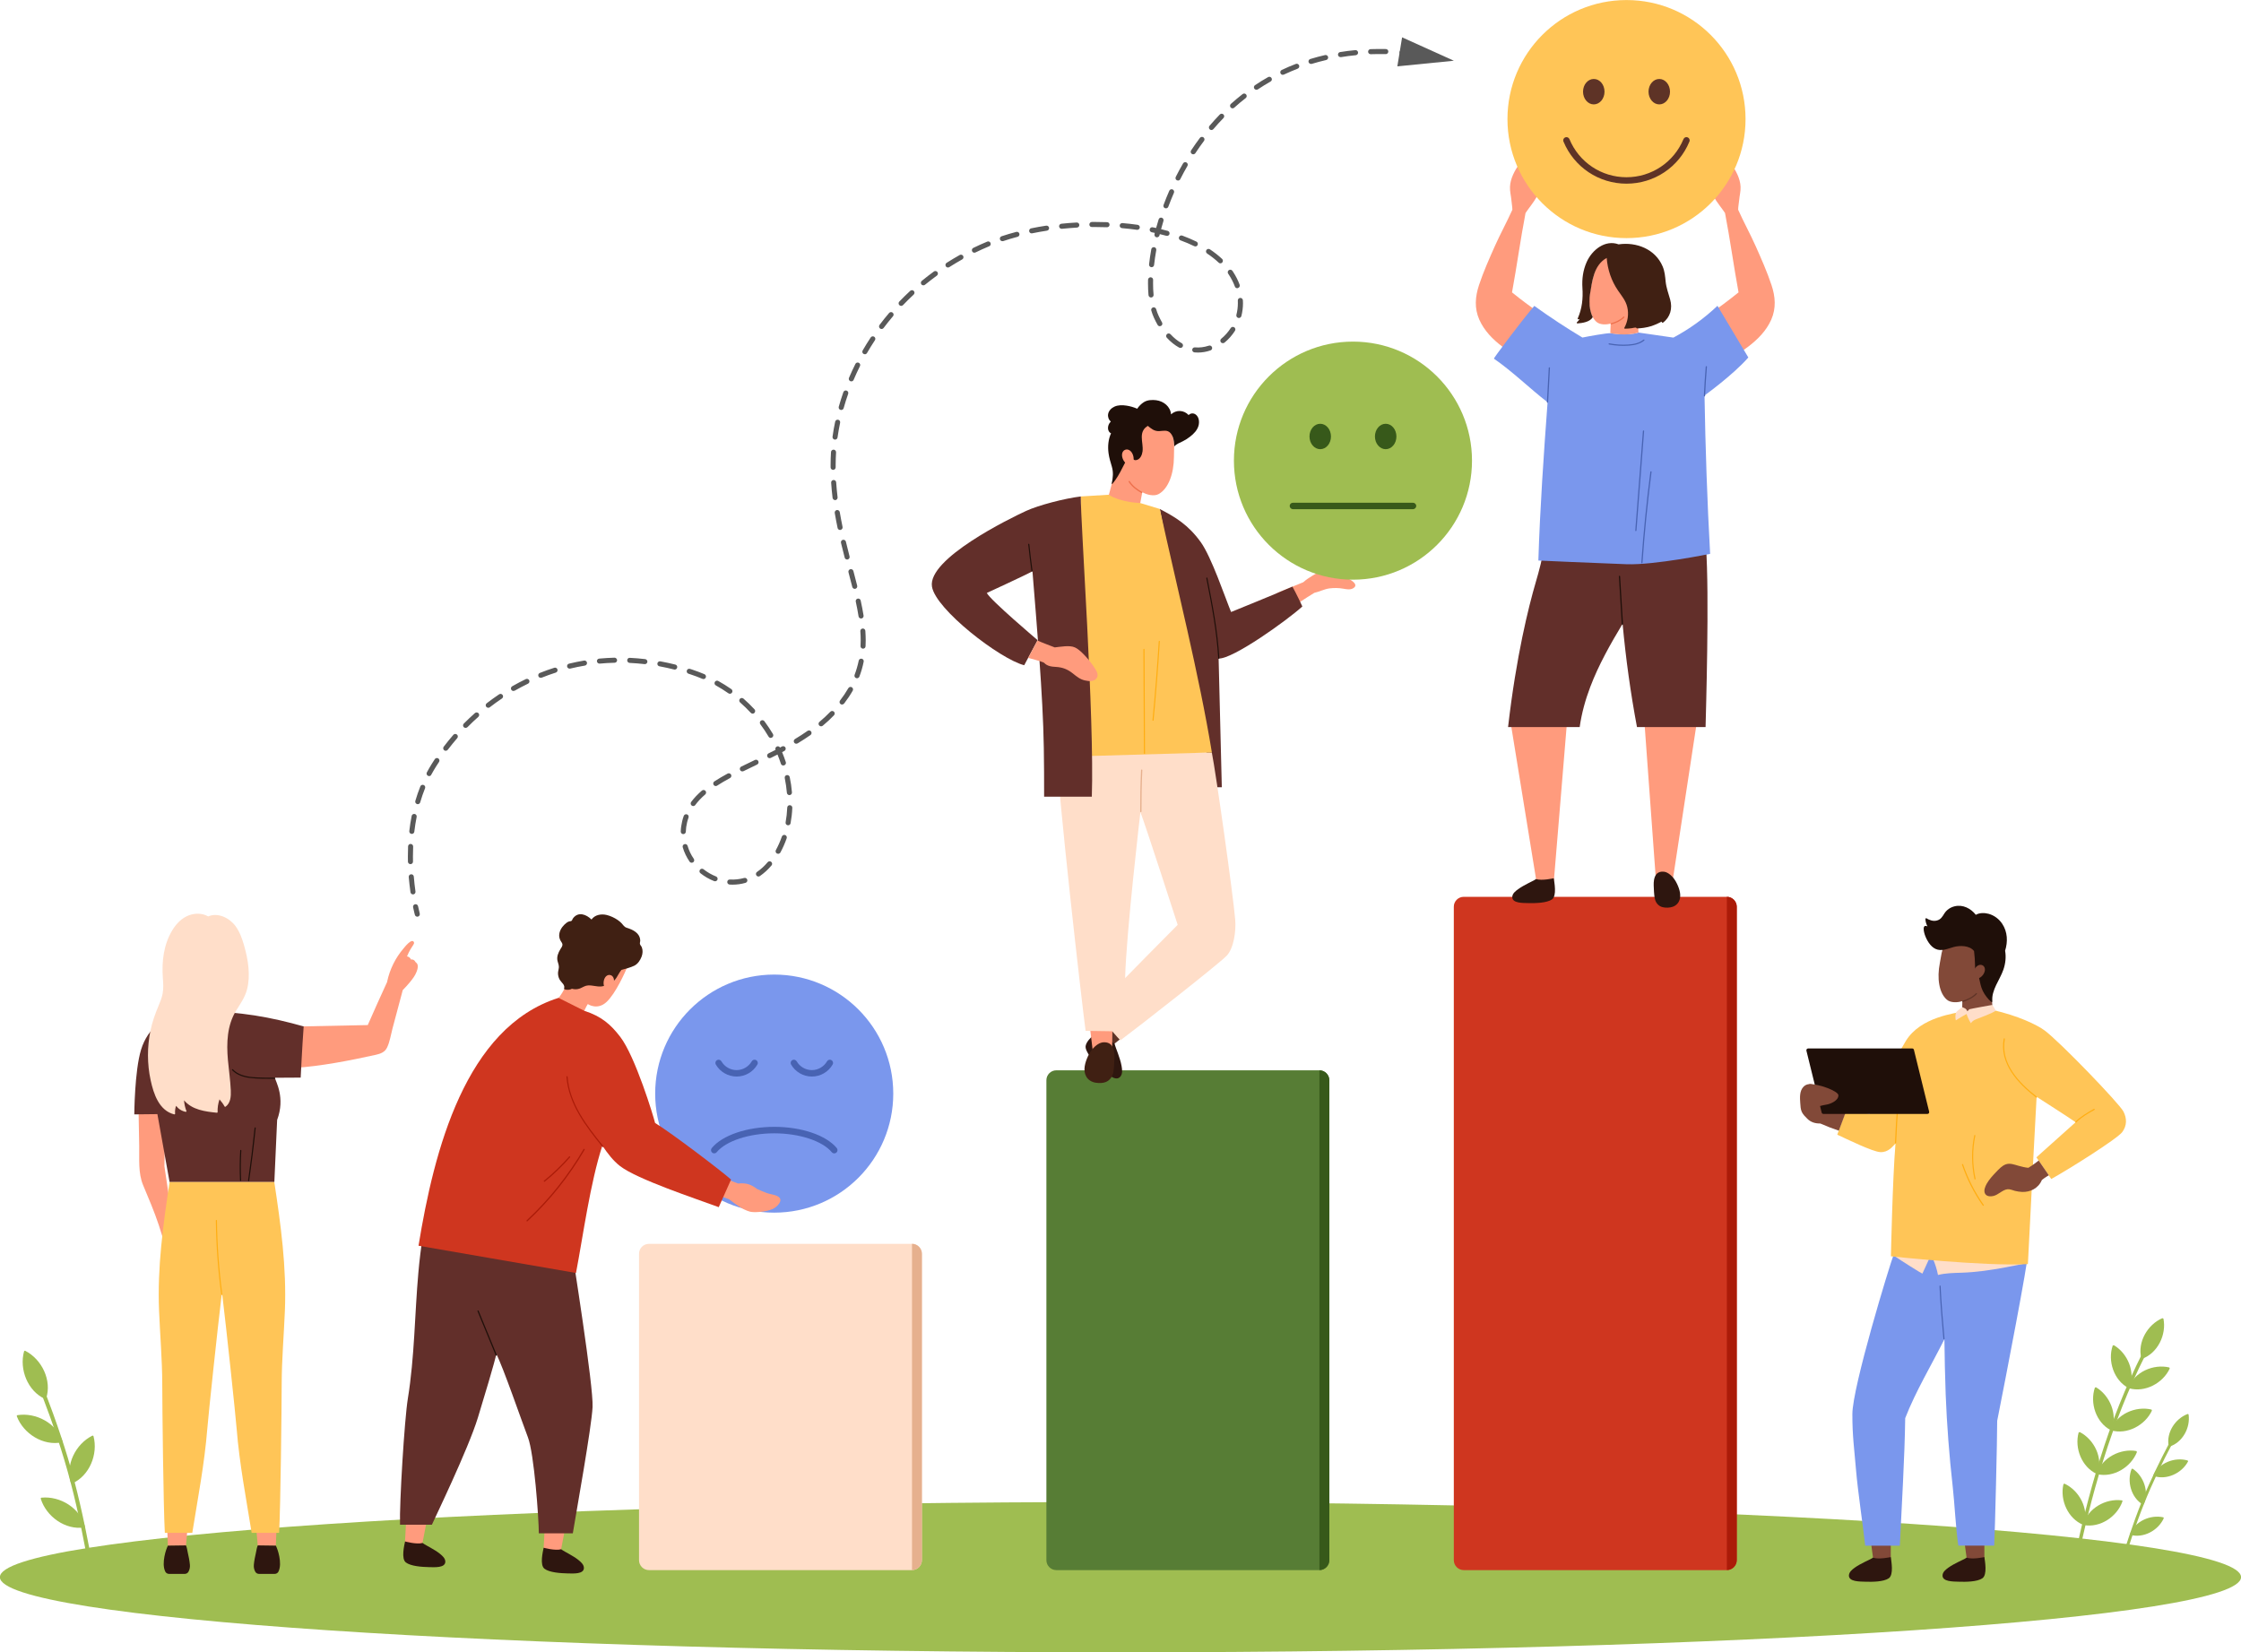 <?xml version="1.0" encoding="UTF-8"?>
<!DOCTYPE svg PUBLIC '-//W3C//DTD SVG 1.0//EN'
          'http://www.w3.org/TR/2001/REC-SVG-20010904/DTD/svg10.dtd'>
<svg height="326.2" preserveAspectRatio="xMidYMid meet" version="1.0" viewBox="53.8 36.9 442.4 326.2" width="442.4" xmlns="http://www.w3.org/2000/svg" xmlns:xlink="http://www.w3.org/1999/xlink" zoomAndPan="magnify"
><g
  ><g
    ><path d="M53.78,348.26c0,8.19,99.04,14.84,221.22,14.84c122.17,0,221.21-6.64,221.21-14.84 c0-8.19-99.04-14.83-221.21-14.83C152.82,333.43,53.78,340.07,53.78,348.26z" fill="#9fbd51"
    /></g
    ><g
    ><path d="M396.65,344.91c0,1.08-0.88,1.96-1.96,1.96h-51.93c-1.07,0-1.96-0.88-1.96-1.96V215.9 c0-1.08,0.88-1.95,1.96-1.95h51.93c1.07,0,1.96,0.88,1.96,1.95V344.91z" fill="#cf361f"
    /></g
    ><g
    ><path d="M394.7,213.94v132.92c1.07,0,1.96-0.88,1.96-1.96V215.9C396.65,214.82,395.77,213.94,394.7,213.94z" fill="#ab1b08"
    /></g
    ><g
    ><path d="M316.22,344.91c0,1.08-0.88,1.96-1.96,1.96h-51.93c-1.07,0-1.96-0.88-1.96-1.96v-94.75 c0-1.08,0.88-1.96,1.96-1.96h51.93c1.07,0,1.96,0.88,1.96,1.96V344.91z" fill="#577d35"
    /></g
    ><g
    ><path d="M314.27,248.2v98.67c1.07,0,1.96-0.88,1.96-1.96v-94.75C316.22,249.08,315.34,248.2,314.27,248.2z" fill="#37591a"
    /></g
    ><g
    ><path d="M235.79,344.91c0,1.08-0.88,1.96-1.96,1.96h-51.92c-1.08,0-1.96-0.88-1.96-1.96v-60.5 c0-1.08,0.88-1.95,1.96-1.95h51.92c1.07,0,1.96,0.88,1.96,1.95V344.91z" fill="#ffdec9"
    /></g
    ><g
    ><path d="M233.84,282.45v64.41c1.07,0,1.96-0.88,1.96-1.96v-60.5C235.79,283.33,234.91,282.45,233.84,282.45z" fill="#e6b08e"
    /></g
    ><g
    ><path d="M345.78,93.16c0.87-2.62,2-5.15,3.12-7.67c1.08-2.42,2.38-4.77,3.46-7.19c0-0.53-0.14-1.27-0.19-1.88 c-0.08-0.88-0.32-1.74-0.28-2.63c0.07-1.67,0.94-3.22,1.86-4.57c0.34-0.49,1.88-2.42,2.17-0.93c0.26,1.33,0.6,2.71,0.75,4.09 c0.25,0.55,0.5,1.1,0.68,1.67c0.2,0.64,0.12,1.16-0.2,1.74c-0.58,1.05-1.52,2.16-2.19,3.16c-1.01,5.24-1.7,10.42-2.67,15.67 c1.92,1.56,3.91,3.03,5.95,4.43l-1.99,10.3c-3.78-2.72-8.42-4.88-10.42-9.35C344.83,97.73,345.02,95.46,345.78,93.16z" fill="#ff9b7d"
    /></g
    ><g
    ><path d="M363.13 179.61L360.54 210.94 357.14 211.09 351.95 179.15z" fill="#ff9b7d"
    /></g
    ><g
    ><path d="M352.34,213.96c-0.05,1.29,2.14,1.2,3.22,1.23c1.36,0.03,3.59-0.02,4.62-0.73c1-0.7,0.46-3.39,0.35-4.18 c0,0-2.35,0.55-3.49,0.16c-0.48,0.32-1.09,0.58-1.59,0.85c-0.67,0.35-1.35,0.71-1.96,1.16 C352.98,212.81,352.37,213.29,352.34,213.96z" fill="#2e160f"
    /></g
    ><g
    ><path d="M380.67 210.27L384.07 210.32 388.79 179.36 378.42 179.36z" fill="#ff9b7d"
    /></g
    ><g
    ><path d="M380.26,211.72c0.03,0.81,0.06,1.66,0.19,2.46c0.11,0.67,0.49,1.3,1.09,1.63c0.59,0.32,1.4,0.33,2.04,0.22 c0.67-0.11,1.27-0.48,1.61-1.08c0.62-1.09,0.2-2.46-0.32-3.56c-0.69-1.49-1.8-2.29-2.52-2.39c-0.62-0.09-1.27,0.07-1.62,0.57 C380.3,210.18,380.24,210.99,380.26,211.72z" fill="#2e160f"
    /></g
    ><g
    ><path d="M376.96,180.44c-1.27-6.75-2.21-13.55-2.84-20.39c-2.41,4-4.72,8.08-6.38,12.45 c-0.97,2.56-1.71,5.22-2.09,7.94h-14.14c1.62-14.08,4.05-23.72,5.45-28.54c0.66-2.24,1.43-5.02,1.62-7.27h31.99 c0.72,9.57-0.02,33.46-0.07,35.81H376.96z" fill="#622f2a"
    /></g
    ><g
    ><path d="M403.51,93.16c-0.87-2.62-2-5.15-3.12-7.67c-1.08-2.42-2.38-4.77-3.46-7.19c0-0.53,0.14-1.27,0.2-1.88 c0.07-0.88,0.32-1.74,0.28-2.63c-0.07-1.67-0.94-3.22-1.86-4.57c-0.34-0.49-1.88-2.42-2.17-0.93c-0.26,1.33-0.59,2.71-0.75,4.09 c-0.25,0.55-0.5,1.1-0.68,1.67c-0.2,0.64-0.12,1.16,0.2,1.74c0.58,1.05,1.52,2.16,2.19,3.16c1.01,5.24,1.7,10.42,2.67,15.67 c-1.92,1.56-3.91,3.03-5.95,4.43l1.99,10.3c3.78-2.72,8.42-4.88,10.42-9.35C404.46,97.73,404.28,95.46,403.51,93.16z" fill="#ff9b7d"
    /></g
    ><g
    ><path d="M348.71,107.7c3.74,2.59,7.01,5.83,10.6,8.62c-0.77,10.4-1.49,20.81-1.82,31.24c0,0,11.71,0.53,17.43,0.73 c5.52,0.19,16.48-2.05,16.48-2.05c-0.58-10.35-0.93-20.89-1.11-31.26c0,0,5.72-4.13,8.65-7.51l-6.09-10.2 c-2.61,2.48-5.53,4.58-8.7,6.28c-1.3-0.19-6.91-1-6.91-1c-1.93,0.68-5.55,0.13-5.55,0.13c-0.77-0.02-4.22,0.59-5.5,0.86 c-3.25-1.95-6.42-4.03-9.5-6.25C353.89,100.57,348.63,107.64,348.71,107.7z" fill="#7a97ed"
    /></g
    ><g
    ><path d="M377.24,102.54c0,0-0.1-2.83-0.11-4.6c0,0-0.63-0.78-0.62-1.94c-0.1,0.01-2.43-8.48-3.71-8.51 c-2.78-0.07-3.44,1.25-4.06,2.78c-0.39,0.97-0.57,2-0.88,3.38c-0.66,2.89-0.28,5.52,1.07,6.77c0.69,0.64,2.02,0.61,2.84,0.35 l-0.08,1.89C371.69,102.67,374.91,103.33,377.24,102.54z" fill="#ff9b7d"
    /></g
    ><g
    ><path d="M371.83,100.72c0.9-0.25,1.78-0.64,2.45-1.3c0.11-0.11,0.28,0.06,0.17,0.17c-0.71,0.69-1.62,1.1-2.56,1.36 C371.75,100.99,371.69,100.76,371.83,100.72z" fill="#ed704c"
    /></g
    ><g
    ><path d="M365.2,100.75c0.91-0.06,2.53-0.27,3.03-1.26c0,0-0.29-0.45-0.52-1.55c-0.15-0.73-0.16-2.2-0.03-2.94 c0.45-2.57,0.7-5.74,3.3-7.18c0.18,2.31,0.93,4.54,2.25,6.46c0.72,1.05,1.51,1.96,1.81,3.23c0.33,1.39,0.11,2.85-0.57,4.1 c-0.04,0.08,0.01,0.18,0.1,0.18c0.44-0.01,0.88-0.03,1.31-0.09c0.12-0.02,0.92-0.21,0.93-0.08l0.12,0.12 c0.93-0.03,1.85-0.16,2.74-0.43c0.39-0.12,0.77-0.26,1.14-0.42c0.24-0.11,0.48-0.22,0.71-0.34c0.24-0.12,0.3-0.26,0.36,0.01 l0.17,0.07c1.5-1.1,1.95-2.84,1.46-4.59c-0.33-1.2-0.76-2.29-0.89-3.55c-0.1-1.01-0.18-2-0.58-2.96c-1.44-3.46-5.2-4.9-8.71-4.39 c-2.65-0.98-5.25,1.1-6.31,3.51c-0.72,1.63-0.94,3.32-0.83,5.08c0.14,2.11-0.07,4.09-0.93,6.04c-0.04,0.1,0.03,0.19,0.13,0.17 l0.24-0.06c-0.14,0.25-0.31,0.47-0.54,0.66C365.04,100.62,365.1,100.76,365.2,100.75z" fill="#402013"
    /></g
    ><g
    ><path d="M390.16,115.06c0.09-1.93,0.21-3.85,0.37-5.77c0.01-0.15,0.25-0.15,0.24,0c-0.16,1.92-0.28,3.84-0.37,5.77 C390.39,115.21,390.15,115.22,390.16,115.06z" fill="#4863b3"
    /></g
    ><g
    ><path d="M359.18,116.31c0.12-2.26,0.24-4.53,0.36-6.79c0.01-0.15,0.24-0.15,0.24,0c-0.12,2.26-0.24,4.53-0.36,6.79 C359.4,116.46,359.17,116.46,359.18,116.31z" fill="#4863b3"
    /></g
    ><g
    ><path d="M377.81,148c0.42-6,1.02-11.98,1.79-17.95c0.02-0.15,0.26-0.15,0.24,0c-0.77,5.96-1.37,11.95-1.79,17.95 C378.04,148.15,377.8,148.15,377.81,148z" fill="#4863b3"
    /></g
    ><g
    ><path d="M376.62,141.64c0.5-6.55,1-13.1,1.51-19.65c0.01-0.15,0.25-0.15,0.24,0c-0.5,6.55-1.01,13.1-1.51,19.65 C376.85,141.79,376.61,141.79,376.62,141.64z" fill="#4863b3"
    /></g
    ><g
    ><path d="M378.41,104.12c-0.84,0.69-1.91,0.92-2.97,1.01c-1.34,0.11-2.69,0.03-4.01-0.22 c-0.15-0.03-0.08-0.26,0.06-0.23c1.22,0.23,2.46,0.32,3.7,0.24c1.07-0.07,2.19-0.26,3.05-0.96 C378.36,103.85,378.52,104.02,378.41,104.12z" fill="#4863b3"
    /></g
    ><g
    ><path d="M373.96,160.14c-0.19-3.15-0.38-6.31-0.57-9.46c-0.01-0.15,0.23-0.15,0.24,0c0.19,3.15,0.38,6.31,0.57,9.46 C374.21,160.3,373.97,160.3,373.96,160.14z" fill="#1f0f09"
    /></g
    ><g
    ><path d="M398.39,60.41c0,12.98-10.52,23.5-23.5,23.5c-12.98,0-23.5-10.52-23.5-23.5c0-12.98,10.52-23.5,23.5-23.5 C387.87,36.91,398.39,47.43,398.39,60.41z" fill="#ffc557"
    /></g
    ><g
    ><path d="M374.89,73.16c-5.47,0-10.34-3.26-12.44-8.31c-0.14-0.33,0.02-0.7,0.34-0.83c0.33-0.13,0.7,0.02,0.83,0.34 c1.89,4.57,6.31,7.53,11.26,7.53c4.95,0,9.37-2.96,11.26-7.53c0.14-0.33,0.51-0.48,0.83-0.34c0.32,0.13,0.48,0.51,0.34,0.83 C385.24,69.9,380.36,73.16,374.89,73.16z" fill="#5e3326"
    /></g
    ><g
    ><path d="M383.48,55c0,1.39-0.95,2.51-2.12,2.51c-1.17,0-2.12-1.13-2.12-2.51c0-1.39,0.95-2.51,2.12-2.51 C382.52,52.48,383.48,53.61,383.48,55z" fill="#5e3326"
    /></g
    ><g
    ><path d="M370.55,55c0,1.39-0.95,2.51-2.12,2.51c-1.17,0-2.12-1.13-2.12-2.51c0-1.39,0.95-2.51,2.12-2.51 C369.61,52.48,370.55,53.61,370.55,55z" fill="#5e3326"
    /></g
    ><g
    ><path d="M319.6,150.94c-1.33-0.62-2.9-1.35-4.4-1.28c-0.87,0.04-1.56,0.44-2.29,0.88c-0.65,0.39-1.28,0.81-1.84,1.31 c-1.74,0.71-3.47,1.42-5.21,2.13l2.22,3.48c1.64-1.3,3.4-2.43,5.18-3.52c1.01-0.22,1.98-0.75,3-0.88c0.91-0.11,1.82-0.1,2.72,0.06 c0.61,0.11,1.35,0.26,1.93-0.07C322.26,152.28,320.21,151.22,319.6,150.94z" fill="#ff9b7d"
    /></g
    ><g
    ><path d="M270.56 240.63L273.25 243.38 280.67 237.52 277.04 233.91z" fill="#5e3326"
    /></g
    ><g
    ><path d="M275.21,247.33c-0.15-0.85-0.44-1.67-0.72-2.48c-0.21-0.62-0.51-1.3-0.66-1.93c-1.24-0.56-2.75-2.83-2.75-2.83 c-0.71,0.56-3.24,2.36-2.95,3.71c0.29,1.38,2.08,3.14,3.23,4.17c0.92,0.82,2.65,2.58,3.6,1.49 C275.46,248.89,275.33,248.02,275.21,247.33z" fill="#2e160f"
    /></g
    ><g
    ><path d="M273.34 244.13L269.5 244.18 268.37 234.79 273.5 234.79z" fill="#ff9b7d"
    /></g
    ><g
    ><path d="M273.27,243.33c-0.39-0.56-1.14-0.74-1.83-0.64c-0.82,0.12-2.07,1.02-2.85,2.7c-0.58,1.25-1.05,2.8-0.36,4.03 c0.38,0.67,1.06,1.09,1.82,1.22c0.72,0.12,1.64,0.12,2.3-0.25c0.68-0.38,1.11-1.09,1.24-1.84c0.15-0.9,0.18-1.86,0.21-2.78 C273.82,244.94,273.76,244.03,273.27,243.33z" fill="#402013"
    /></g
    ><g
    ><path d="M308.94,152.71c-3.31,1.45-12.11,5.01-12.11,5.01c-1.17-2.83-3.87-10.86-5.99-13.8 c-2.48-3.44-5.05-4.95-8.08-6.53c0,0,9.84,51.31,10.52,54.93H295c-0.04-1.36-0.63-25.41-0.63-25.41 c2.83,0.12,13.53-7.56,16.53-10.28C310.9,156.61,309.68,154.01,308.94,152.71z" fill="#622f2a"
    /></g
    ><g
    ><path d="M293.03,185.46l-30.59-0.24c0.02,6.78,4.99,50.25,5.67,55.19l5.25,0.08c0.47,0.57,1.61,1.8,1.61,1.8 c4.04-3.02,19.33-15.01,20.96-16.68c1.47-1.51,1.89-4.99,1.72-7.1C297.22,213.43,293.83,189.44,293.03,185.46z M275.91,230 c0.24-9.08,3.02-32.77,3.02-32.77c0.96,2.43,7.36,22.25,7.36,22.25C283.09,222.67,275.91,230,275.91,230z" fill="#ffdec9"
    /></g
    ><g
    ><path d="M282.76,137.38l-3.86-1.17l-6.2-1.64l-5.55,0.34c-0.2,13.12,0.28,26.26,0.74,39.36 c0.12,3.68,0.37,11.87,0.39,11.9l24.76-0.72C290.5,170,286.06,152.49,282.76,137.38z" fill="#ffc557"
    /></g
    ><g
    ><path d="M258.64,163.28c0,0-9.41-7.97-10.03-9.32c0,0,7.78-3.58,9.01-4.28c0.84,10.62,2.07,24.18,2.24,34.84 c0.05,3.22,0.07,6.44,0.06,9.66h9.42c0.53-15.53-2.23-54.38-2.18-59.27c-3.23,0.39-8.36,1.74-10.76,2.84 c-3.31,1.52-19.48,9.45-18.62,14.95c0.71,4.51,13.44,14.32,18.21,15.53L258.64,163.28z" fill="#622f2a"
    /></g
    ><g
    ><path d="M257.63,149.59c-0.24-1.74-0.44-3.49-0.63-5.24c-0.02-0.14-0.24-0.14-0.22,0c0.19,1.77,0.4,3.54,0.64,5.3 C257.43,149.79,257.65,149.73,257.63,149.59z" fill="#1f0f09"
    /></g
    ><g
    ><path d="M294.51,166.86c-0.3-5.35-1.33-10.62-2.36-15.87c-0.03-0.14-0.24-0.08-0.21,0.06 c1.03,5.23,2.05,10.48,2.35,15.81C294.3,167,294.52,167,294.51,166.86z" fill="#1f0f09"
    /></g
    ><g
    ><path d="M279.84,185.64c-0.04-6.85-0.07-13.7-0.1-20.54c0-0.14-0.22-0.14-0.22,0c0.04,6.85,0.07,13.7,0.1,20.54 C279.62,185.78,279.84,185.79,279.84,185.64z" fill="#ffad12"
    /></g
    ><g
    ><path d="M281.53,179.09c0.5-5.18,0.91-10.37,1.24-15.57c0.01-0.14-0.21-0.14-0.22,0c-0.33,5.19-0.74,10.38-1.24,15.57 C281.29,179.24,281.52,179.23,281.53,179.09z" fill="#ffad12"
    /></g
    ><g
    ><path d="M279.14,197.1c-0.01-2.73,0.04-5.45,0.17-8.17c0.01-0.17-0.25-0.15-0.25,0.02c-0.13,2.72-0.18,5.45-0.17,8.18 C278.89,197.28,279.14,197.26,279.14,197.1z" fill="#e6b08e"
    /></g
    ><g
    ><path d="M270.08,169.07c-0.55-0.89-1.18-1.74-1.89-2.51c-0.62-0.67-1.36-1.46-2.2-1.85c-1.03-0.48-2.89-0.11-3.97,0 c0,0-2.84-1.07-3.41-1.36l-1.84,3.43c0,0,2.96,0.77,3.15,0.97c0.6,0.66,1.47,0.77,2.32,0.81c1.34,0.08,2.3,0.46,3.35,1.29 c0.77,0.61,1.4,1.16,2.39,1.38c0.72,0.16,1.65,0.28,2.21-0.32C270.71,170.34,270.43,169.64,270.08,169.07z" fill="#ff9b7d"
    /></g
    ><g
    ><path d="M278.9,136.21l0.4-2.15c0.86,0.51,2.34,0.9,3.28,0.35c1.84-1.05,2.95-3.9,2.97-7.32 c0.01-1.63,0.15-2.64-0.15-3.73c-0.21-1.62-1.62-2.81-4.95-2.8c-1.47,0-5.1,6.93-5.22,6.89c-0.28,1.3-1.2,2.01-1.2,2.01 c-0.47,1.99-1.33,5.14-1.33,5.14C275.12,136.11,278.9,136.21,278.9,136.21z" fill="#ff9b7d"
    /></g
    ><g
    ><path d="M279.25,134c-0.95-0.52-1.83-1.19-2.42-2.1c-0.09-0.14-0.31-0.01-0.22,0.13c0.61,0.95,1.53,1.65,2.51,2.19 C279.26,134.3,279.39,134.08,279.25,134z" fill="#ed704c"
    /></g
    ><g
    ><path d="M289.89,118.77c-0.45-0.37-1.06-0.33-1.44,0.07c-0.95-1.02-2.46-1.07-3.47-0.14 c-0.13-1.53-1.44-2.59-2.93-2.79c-0.79-0.1-1.76-0.06-2.45,0.39c-0.49,0.31-0.97,0.78-1.3,1.29c-0.67-0.29-1.38-0.5-2.11-0.61 c-0.8-0.12-1.65-0.14-2.39,0.2c-0.59,0.27-1.12,0.79-1.24,1.45c-0.1,0.56,0.1,1.13,0.53,1.49c-0.39,0.37-0.61,0.91-0.55,1.45 c0.05,0.37,0.26,0.75,0.59,0.87c-0.55,1.22-0.67,2.59-0.49,3.93c0.12,0.92,0.4,1.79,0.66,2.68c0.32,1.12,0.21,2.14-0.02,3.27 c-0.02,0.11,0.02,0.21,0.11,0.11c0.8-0.93,1.44-2.07,1.98-3.16c0.48-0.96,1.09-1.95,1.39-3c0.13,0.14,0.25,0.29,0.34,0.46 c0.1,0.2,0.14,0.43,0.24,0.63c0.16,0.3,0.46,0.44,0.79,0.37c0.77-0.15,1.13-1.02,1.22-1.71c0.12-0.95-0.15-1.89-0.15-2.84 c0-0.54,0.1-1.08,0.43-1.53c0.2-0.28,0.47-0.49,0.76-0.68c0.66,0.55,1.28,1.08,2.25,1.04c0.79-0.04,1.62-0.3,2.23,0.39 c0.56,0.63,0.7,1.51,0.73,2.32c0,0.13,0.01,0.33,0.01,0.33c0.35-0.48,1.21-0.79,1.72-1.05c0.5-0.25,0.97-0.55,1.41-0.9 c0.73-0.56,1.42-1.27,1.67-2.18C290.6,120.2,290.51,119.27,289.89,118.77z" fill="#1f0f09"
    /></g
    ><g
    ><path d="M275.43,127.43c0.31,0.84,1.01,1.36,1.57,1.16c0.56-0.2,0.76-1.05,0.45-1.9c-0.31-0.84-0.95-1.2-1.51-1 C275.38,125.89,275.12,126.58,275.43,127.43z" fill="#ff9b7d"
    /></g
    ><g
    ><path d="M344.39,127.84c0,12.98-10.52,23.5-23.5,23.5s-23.5-10.52-23.5-23.5c0-12.98,10.52-23.5,23.5-23.5 S344.39,114.87,344.39,127.84z" fill="#9fbd51"
    /></g
    ><g
    ><path d="M332.74,137.42h-23.7c-0.35,0-0.64-0.29-0.64-0.64c0-0.35,0.28-0.63,0.64-0.63h23.7 c0.35,0,0.64,0.29,0.64,0.63C333.38,137.13,333.09,137.42,332.74,137.42z" fill="#37591a"
    /></g
    ><g
    ><path d="M329.47,123.07c0,1.39-0.95,2.51-2.12,2.51c-1.17,0-2.12-1.13-2.12-2.51c0-1.39,0.95-2.51,2.12-2.51 C328.53,120.56,329.47,121.69,329.47,123.07z" fill="#37591a"
    /></g
    ><g
    ><path d="M316.55,123.07c0,1.39-0.95,2.51-2.12,2.51c-1.17,0-2.12-1.13-2.12-2.51c0-1.39,0.95-2.51,2.12-2.51 C315.6,120.56,316.55,121.69,316.55,123.07z" fill="#37591a"
    /></g
    ><g
    ><circle cx="206.64" cy="252.8" fill="#7a97ed" r="23.5"
    /></g
    ><g
    ><path d="M218.49,264.6c-0.18,0-0.36-0.08-0.49-0.23c-1.85-2.23-6.41-3.73-11.36-3.73c-4.95,0-9.51,1.5-11.36,3.73 c-0.22,0.27-0.62,0.31-0.89,0.08c-0.27-0.22-0.31-0.62-0.08-0.9c2.11-2.54,6.95-4.19,12.34-4.19c5.39,0,10.23,1.65,12.34,4.19 c0.22,0.27,0.19,0.67-0.08,0.9C218.78,264.56,218.64,264.6,218.49,264.6z" fill="#4863b3"
    /></g
    ><g
    ><path d="M199.22,249.43c-1.68,0-3.26-0.91-4.11-2.37c-0.17-0.3-0.07-0.69,0.23-0.87c0.31-0.18,0.69-0.07,0.87,0.23 c0.62,1.07,1.77,1.74,3,1.74c1.23,0,2.38-0.67,3-1.74c0.17-0.3,0.56-0.41,0.87-0.23c0.3,0.18,0.41,0.57,0.23,0.87 C202.47,248.53,200.9,249.43,199.22,249.43z" fill="#4863b3"
    /></g
    ><g
    ><path d="M214.07,249.43c-1.68,0-3.26-0.91-4.1-2.37c-0.18-0.3-0.07-0.69,0.23-0.87c0.3-0.18,0.69-0.07,0.87,0.23 c0.62,1.07,1.77,1.74,3,1.74c1.23,0,2.38-0.67,3-1.74c0.17-0.3,0.56-0.41,0.87-0.23c0.3,0.18,0.41,0.57,0.23,0.87 C217.33,248.53,215.76,249.43,214.07,249.43z" fill="#4863b3"
    /></g
    ><g
    ><path d="M177.68,227.71c-0.46,1.08-2.3,5.27-4.13,6.99c-1.85,1.73-3.71,0.42-3.71,0.42c-0.3,0.42-0.79,1.54-0.79,1.54 c-2.21-0.46-5.14-2.6-5.14-2.6c1.21-1.16,2.48-4.53,2.48-4.53C171.08,226.04,177.68,227.71,177.68,227.71z" fill="#ff9b7d"
    /></g
    ><g
    ><path d="M164.19,221.59c0,0.38,0.11,0.72,0.29,1.05c0.1,0.19,0.28,0.38,0.33,0.59c0.11,0.43-0.2,0.75-0.39,1.07 c-0.42,0.69-0.75,1.48-0.56,2.3c0.14,0.6,0.37,0.92,0.22,1.61c-0.09,0.4-0.16,0.75-0.1,1.16c0.05,0.36,0.17,0.72,0.37,1.03 c0.34,0.53,1.05,0.95,0.8,1.67l0.09,0.14c0.57,0.18,1.06,0.11,1.47-0.11c0.21,0.06,0.42,0.09,0.64,0.1 c0.37,0.01,0.74-0.07,1.08-0.22c0.5-0.22,0.9-0.51,1.47-0.54c0.86-0.05,1.7,0.27,2.56,0.21c0.58-0.04,1.11-0.29,1.52-0.68 c0.66,0.1,1.21-0.59,1.53-1.07c0.33-0.5,0.58-1.06,0.96-1.52c0.85-0.24,1.76-0.45,2.54-0.83c0.7-0.34,1.18-1.08,1.45-1.79 c0.22-0.59,0.27-1.24,0.05-1.83c-0.09-0.24-0.33-0.45-0.38-0.68c-0.04-0.21,0.07-0.48,0.06-0.7c-0.08-1.49-1.46-2.11-2.69-2.5 c-0.48-0.15-0.68-0.56-1.01-0.9c-0.24-0.25-0.5-0.46-0.78-0.65c-0.64-0.43-1.37-0.77-2.12-0.96c-1.1-0.27-2.35-0.05-3.02,0.89 c-1.02-1.01-2.6-1.62-3.64-0.25c-0.14,0.18-0.14,0.41-0.36,0.55l-0.43,0.08c-0.35,0.12-0.65,0.36-0.9,0.61 C164.66,219.98,164.19,220.76,164.19,221.59z" fill="#402013"
    /></g
    ><g
    ><path d="M173,230.52c-0.17,0.82,0.14,1.57,0.68,1.68c0.54,0.11,1.12-0.46,1.29-1.28c0.17-0.82-0.17-1.42-0.71-1.53 C173.71,229.28,173.17,229.7,173,230.52z" fill="#ff9b7d"
    /></g
    ><g
    ><path d="M196.56,269.42l2.94,1.13c1.72-0.19,2.7,0.27,3.77,1.09c0.63,0.28,1.26,0.55,1.91,0.79 c0.7,0.25,1.53,0.29,2.18,0.66c1.28,0.73-0.22,2.14-1.02,2.49c-1.39,0.61-3.72,0.73-4.47,0.53c-1.53-0.41-2.87-1.5-4.13-2.45 c-0.76-0.29-1.53-0.56-2.3-0.81L196.56,269.42z" fill="#ff9b7d"
    /></g
    ><g
    ><path d="M161.09 343.11L164.45 343.4 166.01 335.24 161.53 334.93z" fill="#ff9b7d"
    /></g
    ><g
    ><path d="M168.01,344.89c-0.59-0.48-1.25-0.85-1.9-1.23c-0.49-0.29-1.08-0.57-1.54-0.91c-1.15,0.34-3.45-0.3-3.45-0.3 c-0.15,0.78-0.8,3.42,0.17,4.15c0.98,0.75,3.19,0.89,4.54,0.92c1.08,0.02,3.24,0.19,3.24-1.08 C169.07,345.78,168.49,345.28,168.01,344.89z" fill="#2e160f"
    /></g
    ><g
    ><path d="M133.72 341.87L137.08 342.16 138.65 334.01 134.16 333.69z" fill="#ff9b7d"
    /></g
    ><g
    ><path d="M140.65,343.65c-0.59-0.48-1.25-0.85-1.9-1.23c-0.49-0.29-1.08-0.57-1.54-0.91c-1.15,0.34-3.45-0.3-3.45-0.3 c-0.15,0.78-0.8,3.42,0.17,4.15c0.98,0.75,3.19,0.89,4.54,0.92c1.08,0.02,3.24,0.19,3.24-1.08 C141.71,344.54,141.13,344.04,140.65,343.65z" fill="#2e160f"
    /></g
    ><g
    ><path d="M151.77,304.19c-0.14,1.1-2.67,9.44-3.62,12.55c-1.88,6.19-8.75,20.37-9.09,21.17h-6.29 c-0.14-4.22,0.88-20.81,1.54-24.88c1.34-8.23,1.34-16.58,2.08-24.88c0.22-2.51,0.52-5.01,0.94-7.49h28.92 c0.71,4.83,4.73,29.88,4.53,34.02c-0.2,4-3.19,20.61-3.9,24.93h-6.71c-0.01-3.05-0.93-15.77-2.15-18.95 C156.82,317.54,153.1,306.71,151.77,304.19z" fill="#622f2a"
    /></g
    ><g
    ><path d="M136.42,282.83l31.09,5.38c1.44-7.59,2.81-17.79,5.2-25.14c1,1.48,2.09,2.95,3.5,4.04 c3.38,2.61,14.86,6.4,19.48,8.11l2.43-5.45c-1.9-1.71-11.77-9.2-15-11.18c-0.3-1.26-3.9-13.13-6.88-17 c-1.84-2.39-3.66-4.04-7.1-5.14l-5.08-2.55C145.66,239.71,139.48,264.05,136.42,282.83z" fill="#cf361f"
    /></g
    ><g
    ><path d="M151.65,304.46c-1.2-2.9-2.39-5.8-3.59-8.71c-0.06-0.14,0.17-0.2,0.23-0.06c1.2,2.9,2.39,5.81,3.59,8.71 C151.93,304.54,151.7,304.6,151.65,304.46z" fill="#1f0f09"
    /></g
    ><g
    ><path d="M172.72,263.32c-3.27-4.07-6.69-8.44-7.1-13.85c-0.01-0.15,0.22-0.15,0.23,0c0.4,5.34,3.8,9.67,7.03,13.68 C172.98,263.27,172.82,263.44,172.72,263.32z" fill="#ab1b08"
    /></g
    ><g
    ><path d="M169.22,263.88c-3.05,5.23-6.85,9.99-11.29,14.12c-0.11,0.1-0.28-0.06-0.17-0.17 c4.42-4.12,8.21-8.86,11.25-14.08C169.09,263.63,169.29,263.75,169.22,263.88z" fill="#ab1b08"
    /></g
    ><g
    ><path d="M166.33,265.38c-1.52,1.74-3.19,3.35-4.99,4.8c-0.12,0.09-0.28-0.07-0.17-0.17c1.8-1.45,3.47-3.06,4.99-4.8 C166.26,265.1,166.43,265.26,166.33,265.38z" fill="#ab1b08"
    /></g
    ><g
    ><path d="M108.38 338.95L108.25 342.07 104.69 342.07 104.41 338.95z" fill="#ff9b7d"
    /></g
    ><g
    ><path d="M104.95,347.62c-0.3,0-0.59-0.15-0.74-0.4c-0.24-0.42-0.34-0.91-0.3-1.39c0.07-0.82,0.25-1.66,0.43-2.46 c0.12-0.53,0.13-0.87,0.35-1.38l3.57,0.05c0.2,0.43,0.48,1.11,0.68,2.15c0.18,0.97,0.26,2.1-0.17,2.98 c-0.14,0.29-0.45,0.45-0.77,0.45H104.95z" fill="#2e160f"
    /></g
    ><g
    ><path d="M86.82 338.95L86.95 342.07 90.51 342.07 90.79 338.95z" fill="#ff9b7d"
    /></g
    ><g
    ><path d="M90.25,347.62c0.3,0,0.59-0.15,0.74-0.4c0.24-0.42,0.34-0.91,0.3-1.39c-0.07-0.82-0.25-1.66-0.43-2.46 c-0.12-0.53-0.13-0.87-0.35-1.38l-3.57,0.05c-0.2,0.43-0.48,1.11-0.68,2.15c-0.18,0.97-0.26,2.1,0.17,2.98 c0.14,0.29,0.45,0.45,0.77,0.45H90.25z" fill="#2e160f"
    /></g
    ><g
    ><path d="M111.99,239.56c4.54-0.09,9.87-0.2,14.41-0.29c1.26-2.87,2.54-5.73,3.85-8.57l-0.01-0.06 c0.51-2.37,1.61-4.6,3.18-6.45c0.23-0.27,1.68-2.16,2.09-1.29c0.09,0.2-0.03,0.39-0.13,0.55c-0.17,0.28-0.36,0.54-0.53,0.83 c-0.27,0.46-0.5,0.94-0.7,1.43c0.36,0.05,0.65,0.28,0.78,0.62c0.23-0.04,0.46,0.01,0.65,0.17c0.1,0.08,0.15,0.17,0.21,0.27 c0.07,0.11,0.07,0.09,0.17,0.17c0.53,0.41,0.28,1.31,0.07,1.83c-0.29,0.75-0.78,1.39-1.29,2.01c-0.45,0.55-0.93,1.08-1.43,1.58 c-0.68,2.53-1.35,5.06-2.03,7.6c-0.32,1.21-0.52,2.58-1.05,3.71c-0.43,0.94-1.3,1.26-2.25,1.47c-5,1.11-10.88,2.26-15.99,2.58 V239.56z" fill="#ff9b7d"
    /></g
    ><g
    ><path d="M81.28,263.09c-0.04-2.37-0.09-4.74-0.13-7.1h5.13c0.18,0.44-0.02,11.16-0.02,11.16l1.65,11.12L86.42,283 c-0.38-1.41-0.8-2.82-1.26-4.21c-0.9-2.7-2-5.28-3.1-7.9C81.04,268.47,81.33,265.67,81.28,263.09z" fill="#ff9b7d"
    /></g
    ><g
    ><path d="M81.65,244.12c1.36-4.45,4.9-6.53,6.78-7.05c1.99-0.55,3.66-0.47,5.72-0.38c6.56-0.21,13.34,1.06,19.6,2.85 c-0.3,4-0.59,10.1-0.59,10.1l-5.09,0.03c0.16,0.78,2.09,3.9,0.44,8.33l-0.55,12.26H87.28l-2.41-13.41l-4.56,0.05 C80.32,256.9,80.35,248.39,81.65,244.12z" fill="#622f2a"
    /></g
    ><g
    ><path d="M83.54,250.16c0.58,2.69,1.67,6.03,4.7,6.75l0.13-0.1c-0.05-0.56,0.01-1.1,0.19-1.6 c0.47,0.62,1.14,1.05,1.94,1.2l0.12-0.12c-0.28-0.7-0.44-1.42-0.49-2.17c1.6,1.9,4.18,2.23,6.53,2.46l0.1-0.1 c-0.04-0.87,0.09-1.71,0.37-2.54c0.39,0.44,0.74,0.91,1.02,1.43l0.14,0.04c1.05-0.73,1.12-2.08,1.07-3.25 c-0.09-2.01-0.39-4.01-0.57-6.01c-0.29-3.34-0.18-6.81,1.63-9.75c0.84-1.35,1.73-2.59,2.14-4.15c0.37-1.4,0.42-2.87,0.29-4.3 c-0.13-1.49-0.46-2.97-0.87-4.41c-0.38-1.33-0.86-2.68-1.69-3.81c-1.2-1.63-3.48-2.74-5.39-1.91c-1.14-0.65-2.54-0.68-3.78-0.23 c-1.41,0.52-2.5,1.64-3.27,2.9c-1.76,2.87-2.14,6.23-1.9,9.52c0.08,1.02,0.14,2.05-0.05,3.07c-0.16,0.85-0.5,1.66-0.83,2.45 c-0.66,1.56-1.21,3.14-1.56,4.8C82.84,243.57,82.84,246.94,83.54,250.16z" fill="#ffdec9"
    /></g
    ><g
    ><path d="M87.28,270.26h20.67c1.28,8.4,2.44,16.87,2.09,25.39c-0.19,4.69-0.62,9.67-0.63,14.37 c-0.01,4.72-0.22,24.27-0.51,29.49h-5.42c-1.09-6.8-2.41-13.63-2.96-20.51c-0.23-2.87-2-19.58-2.9-27.01 c-0.9,7.43-2.67,24.14-2.9,27.01c-0.55,6.88-1.87,13.7-2.96,20.51h-5.42c-0.29-5.22-0.5-24.77-0.51-29.49 c-0.01-4.7-0.44-9.68-0.63-14.37C84.84,287.14,86,278.67,87.28,270.26z" fill="#ffc557"
    /></g
    ><g
    ><path d="M97.48,292.48c-0.66-4.85-1.01-9.74-1.07-14.64c0-0.14,0.22-0.14,0.22,0c0.06,4.88,0.41,9.74,1.06,14.58 C97.71,292.56,97.5,292.62,97.48,292.48z" fill="#ffad12"
    /></g
    ><g
    ><path d="M104.28,259.57c-0.36,3.49-0.79,6.98-1.3,10.45c-0.02,0.14-0.23,0.08-0.21-0.06 c0.5-3.46,0.93-6.92,1.29-10.39C104.08,259.43,104.3,259.43,104.28,259.57z" fill="#1f0f09"
    /></g
    ><g
    ><path d="M101.44,264.02c-0.12,1.98-0.13,3.96-0.04,5.93c0.01,0.14-0.21,0.14-0.22,0c-0.09-1.98-0.08-3.96,0.04-5.93 C101.23,263.88,101.45,263.87,101.44,264.02z" fill="#1f0f09"
    /></g
    ><g
    ><path d="M108.01,249.88c-1.61,0-3.25,0.02-4.85-0.17c-1.32-0.16-2.62-0.57-3.55-1.55c-0.1-0.1,0.06-0.26,0.16-0.16 c1.01,1.05,2.44,1.41,3.85,1.54c1.46,0.12,2.93,0.12,4.4,0.12C108.16,249.66,108.16,249.88,108.01,249.88z" fill="#1f0f09"
    /></g
    ><g
    ><path d="M445.54 344.97L442.12 345.08 440.99 336.75 445.54 336.67z" fill="#824938"
    /></g
    ><g
    ><path d="M437.28,347.89c-0.07,1.29,2.13,1.23,3.22,1.27c1.37,0.05,3.61,0.03,4.64-0.67c1.02-0.69,0.51-3.4,0.4-4.19 c0,0-2.36,0.52-3.5,0.11c-0.48,0.32-1.1,0.57-1.61,0.83c-0.68,0.35-1.37,0.69-1.99,1.14C437.93,346.75,437.31,347.23,437.28,347.89 z" fill="#2e160f"
    /></g
    ><g
    ><path d="M427.06 344.97L423.65 345.08 422.51 336.75 427.07 336.67z" fill="#824938"
    /></g
    ><g
    ><path d="M418.8,347.89c-0.07,1.29,2.13,1.23,3.22,1.27c1.37,0.05,3.61,0.03,4.64-0.67c1.02-0.69,0.51-3.4,0.4-4.19 c0,0-2.36,0.52-3.5,0.11c-0.48,0.32-1.1,0.57-1.61,0.83c-0.68,0.35-1.37,0.69-1.99,1.14C419.45,346.75,418.84,347.23,418.8,347.89z" fill="#2e160f"
    /></g
    ><g
    ><path d="M420.21,327.19c0.37,4.3,1.33,10.58,1.8,14.86h6.84c0.36-7.66,0.96-17.51,1.06-25.18 c2.09-5.36,5.17-10.44,7.74-15.59c0.05,3.63,0.11,7.26,0.25,10.89c0.24,6.06,0.7,12.1,1.38,18.12c0.37,3.26,0.62,8.51,1.12,11.75 h7.08c0.15-2.59,0.6-21.26,0.59-24.64c1.86-9.36,6.07-31.25,6.03-32.8h-26.47c-0.84,2.21-8.15,26.14-8.15,31.48 C419.47,320.35,419.85,322.94,420.21,327.19z" fill="#7a97ed"
    /></g
    ><g
    ><path d="M437.67,301.22c-0.31-3.47-0.61-6.94-0.77-10.42c-0.01-0.14-0.23-0.14-0.22,0c0.16,3.48,0.46,6.95,0.77,10.42 C437.46,301.36,437.69,301.36,437.67,301.22z" fill="#4863b3"
    /></g
    ><g
    ><path d="M435.42,285.5c0.43,1,0.75,2.02,0.96,3.09l0.02,0.01c1.52-0.38,3.08-0.39,4.64-0.44 c1.45-0.05,2.89-0.18,4.33-0.36c2.87-0.37,5.71-0.95,8.54-1.53L435.42,285.5z" fill="#ffdec9"
    /></g
    ><g
    ><path d="M427.6,284.74c1.45,1.01,5.55,3.58,5.7,3.6c0,0,0.93-2.07,1.3-2.84L427.6,284.74z" fill="#ffdec9"
    /></g
    ><g
    ><path d="M472.99,256.33c-0.8-1.57-12.55-13.77-15.56-16c-1.57-1.16-5.3-2.92-10.27-4.05l-6.01,0.3 c-1.24,0.41-8.17,1-11.12,5.83c-2.63,4.31-4.92,9.85-7.12,14.39c-2-0.31-4.66-0.71-4.66-0.71l-1.75,4.82c1.91,0.88,7,3.38,8.5,3.44 c1.59,0.07,2.42-1.11,2.99-1.7c-0.59,7.26-0.9,22.27-0.9,22.27s18.3,2,27.04,1.54c0.57-11.79,1.72-33.03,1.72-33.03 s6.52,4.17,7.7,5.02c0,0-6.22,5.57-7.74,6.93l2.93,4.28c3.47-1.92,13.06-7.95,14.02-9.27C473.7,259.12,473.69,257.69,472.99,256.33 z" fill="#ffc557"
    /></g
    ><g
    ><path d="M447.16,236.28c0,0-0.2-3.06-0.26-4.98c0,0-0.7-0.83-0.72-2.07c-0.11,0.01-2.15-7.04-3.5-7.32 c-3.06-0.64-4.58,0.19-5.08,1.64c-0.49,0.95-0.55,1.9-0.84,3.4c-0.63,3.15-0.14,5.98,1.35,7.29c0.77,0.68,2.2,0.6,3.08,0.29 l-0.04,2.05C441.16,236.57,444.65,237.19,447.16,236.28z" fill="#824938"
    /></g
    ><g
    ><path d="M441.25,234.47c0.97-0.3,1.91-0.74,2.62-1.48c0.11-0.11,0.28,0.05,0.18,0.16c-0.74,0.76-1.72,1.23-2.72,1.54 C441.18,234.74,441.11,234.52,441.25,234.47z" fill="#5e3326"
    /></g
    ><g
    ><path d="M449.06,219.27c-0.63-0.94-1.56-1.65-2.66-1.96c-0.81-0.22-1.8-0.24-2.55,0.19 c-0.99-1.26-2.54-2.07-4.18-1.68c-0.84,0.2-1.58,0.7-2.04,1.43c-0.39,0.62-0.68,1.16-1.44,1.37c-0.74,0.21-1.5-0.06-2.13-0.46 l-0.17,0.1c0.02,0.55,0.16,1.05,0.41,1.52c-0.25-0.1-0.52-0.17-0.65,0.05c-0.23,0.4,0,1.21,0.13,1.61 c0.35,1.03,1.08,2.31,2.11,2.79c1.17,0.55,2.43-0.05,3.58-0.37c1.22-0.34,3.18-0.33,4.03,0.8c0.12,0.99,0.19,1.99,0.2,2.99 c0,0.34-0.02,0.66,0.14,0.96c0.25,0.48,0.54,0.83,0.66,1.38c0.19,0.86,0.32,1.69,0.71,2.5c0.41,0.85,0.99,1.59,1.69,2.21 c0.07,0.06,0.2,0.02,0.19-0.08c-0.16-2.35,1.47-4.18,2.2-6.29c0.42-1.21,0.56-2.51,0.34-3.74 C450.19,222.82,450.13,220.88,449.06,219.27z" fill="#1f0f09"
    /></g
    ><g
    ><path d="M445.37,229.2c-0.44,0.72-1.19,1.06-1.66,0.77c-0.48-0.29-0.5-1.11-0.06-1.83c0.44-0.72,1.1-0.93,1.58-0.64 C445.7,227.79,445.81,228.48,445.37,229.2z" fill="#824938"
    /></g
    ><g
    ><path d="M456.26,266.01c0,0-1.12,0.9-2.04,1.44c-0.66-0.06-1.32-0.23-1.97-0.41c-0.79-0.22-1.66-0.57-2.47-0.28 c-0.76,0.27-1.39,0.96-1.97,1.57c-0.66,0.69-1.34,1.43-1.83,2.3c-0.29,0.53-0.64,1.35-0.29,1.95c0.33,0.57,1.12,0.55,1.63,0.43 c0.99-0.23,1.81-1.23,2.8-1.33c0.48-0.05,0.97,0.2,1.45,0.32c0.46,0.11,0.93,0.19,1.4,0.21c1.55,0.07,3.22-0.66,3.92-2.36 c0.55-0.45,1.37-0.93,1.37-0.93L456.26,266.01z" fill="#824938"
    /></g
    ><g
    ><path d="M428.12,262.53c0.22-5.29,0.64-10.57,1.26-15.83c0.02-0.14-0.21-0.14-0.23,0 c-0.62,5.26-1.04,10.54-1.26,15.83C427.89,262.68,428.12,262.68,428.12,262.53z" fill="#ffad12"
    /></g
    ><g
    ><path d="M455.91,253.42c-3.5-2.71-7.22-6.56-6.33-11.4c0.03-0.14-0.19-0.2-0.22-0.06c-0.9,4.93,2.82,8.85,6.39,11.62 C455.86,253.67,456.02,253.51,455.91,253.42z" fill="#ffad12"
    /></g
    ><g
    ><path d="M463.68,258.48c1.05-1.03,2.32-1.77,3.6-2.47c0.13-0.07,0.01-0.26-0.11-0.2c-1.29,0.72-2.58,1.47-3.64,2.51 C463.42,258.43,463.58,258.59,463.68,258.48z" fill="#ffad12"
    /></g
    ><g
    ><path d="M445.42,274.78c-1.73-2.46-3.1-5.15-4.08-8c-0.05-0.14-0.26-0.08-0.22,0.06c0.98,2.87,2.36,5.58,4.1,8.06 C445.31,275.01,445.51,274.9,445.42,274.78z" fill="#ffad12"
    /></g
    ><g
    ><path d="M443.8,269.61c-0.61-2.8-0.63-5.7-0.04-8.51c0.03-0.14-0.19-0.2-0.22-0.06c-0.59,2.85-0.57,5.79,0.04,8.63 C443.62,269.81,443.83,269.75,443.8,269.61z" fill="#ffad12"
    /></g
    ><g
    ><path d="M447.1,235.29c0,0-4.14,0.74-4.51,0.85c0,0-0.24,0.2-0.4,0.41c-0.24-0.54-0.5-0.59-1.02-0.82 c-0.37,0.28-1.11,0.79-1.25,1.12c-0.12,0.47-0.13,1-0.02,1.49c0.69-0.45,1.4-0.86,2.12-1.26c0.22,0.64,0.5,1.26,0.87,1.83 c0.19-0.38,0.57-0.59,0.95-0.76c0.42-0.19,3.18-1.15,3.96-1.73C447.8,236.43,447.33,235.6,447.1,235.29z" fill="#ffdec9"
    /></g
    ><g
    ><path d="M409.19,254.67c0.04,0.58,0.06,1.2,0.3,1.73c0.24,0.52,0.68,0.95,1.08,1.35c0.73,0.73,1.61,0.96,2.58,0.95 c1.2,0.53,2.42,1,3.66,1.42l1.46-3.91c-1.16-0.51-2.32-1.04-3.45-1.6c-0.44-0.56-0.84-1.14-1.21-1.74 c-0.34-0.54-0.7-1.08-1.22-1.47c-0.79-0.59-1.88-0.7-2.59,0.08C409.02,252.33,409.12,253.61,409.19,254.67z" fill="#824938"
    /></g
    ><g
    ><path d="M431.63,244.15l3.01,12.23c0.05,0.22-0.11,0.43-0.34,0.43h-20.54c-0.16,0-0.3-0.11-0.34-0.26l-3.01-12.21 c-0.06-0.23,0.1-0.45,0.32-0.45h20.57C431.46,243.88,431.59,243.99,431.63,244.15z" fill="#1f0f09"
    /></g
    ><g
    ><path d="M410.97,250.93c1.85-0.09,5.71,1.37,5.75,2.18c0.05,1.07-1.56,1.72-2.29,1.85c-0.96,0.17-1.95,0.39-2.83,0.82 c-0.2,0.1-0.4,0.23-0.63,0.38V250.93z" fill="#824938"
    /></g
    ><g
    ><path d="M482.17,321.54c-2.04,3.87-3.96,7.8-5.59,11.87c-1.72,4.31-3.15,8.73-4.52,13.16 c-0.11,0.35,0.43,0.54,0.54,0.2c1.36-4.36,2.75-8.71,4.44-12.95c1.63-4.09,3.55-8.06,5.61-11.95 C482.81,321.54,482.34,321.21,482.17,321.54z" fill="#9fbd51"
    /></g
    ><g
    ><path d="M485.69,316.04c-2.49,0.92-4.29,3.72-3.76,6.35l0.16,0.09c2.56-0.8,4.16-3.72,3.76-6.35L485.69,316.04z" fill="#9fbd51"
    /></g
    ><g
    ><path d="M485.68,325.23c-2.55-0.74-5.65,0.46-6.78,2.9l0.07,0.16c2.54,0.87,5.55-0.54,6.79-2.89L485.68,325.23z" fill="#9fbd51"
    /></g
    ><g
    ><path d="M474.61,326.89c-0.98,2.47-0.1,5.67,2.21,7.04l0.17-0.05c1.12-2.44,0.02-5.58-2.2-7.04L474.61,326.89z" fill="#9fbd51"
    /></g
    ><g
    ><path d="M480.88,336.45c-2.6-0.58-5.62,0.8-6.6,3.3l0.08,0.16c2.59,0.72,5.51-0.87,6.6-3.29L480.88,336.45z" fill="#9fbd51"
    /></g
    ><g
    ><path d="M476.76,304c-6.75,13.36-10.93,28.02-13.85,42.65c-0.08,0.43,0.58,0.64,0.66,0.2 c2.91-14.56,7.05-29.18,13.78-42.48C477.55,303.97,476.96,303.6,476.76,304z" fill="#9fbd51"
    /></g
    ><g
    ><path d="M480.69,297.13c-2.96,1.26-4.96,4.76-4.17,7.91l0.19,0.1c3.05-1.12,4.81-4.75,4.18-7.91L480.69,297.13z" fill="#9fbd51"
    /></g
    ><g
    ><path d="M482.04,306.86c-3.14-0.74-6.82,0.9-8.04,3.92l0.1,0.19c3.12,0.9,6.69-0.99,8.04-3.91L482.04,306.86z" fill="#9fbd51"
    /></g
    ><g
    ><path d="M470.88,302.53c-1.05,3.05,0.22,6.87,3.1,8.39l0.2-0.07c1.21-3.02-0.31-6.75-3.09-8.39L470.88,302.53z" fill="#9fbd51"
    /></g
    ><g
    ><path d="M478.53,315.17c-3.14-0.74-6.82,0.9-8.04,3.92l0.09,0.19c3.12,0.9,6.69-0.99,8.04-3.91L478.53,315.17z" fill="#9fbd51"
    /></g
    ><g
    ><path d="M467.36,310.84c-1.04,3.05,0.22,6.87,3.1,8.39l0.2-0.07c1.21-3.02-0.32-6.75-3.09-8.39L467.36,310.84z" fill="#9fbd51"
    /></g
    ><g
    ><path d="M475.55,323.36c-3.17-0.55-6.75,1.31-7.79,4.39l0.1,0.19c3.17,0.71,6.62-1.38,7.8-4.38L475.55,323.36z" fill="#9fbd51"
    /></g
    ><g
    ><path d="M464.15,319.7c-0.86,3.1,0.63,6.85,3.59,8.19l0.2-0.09c1.03-3.09-0.71-6.72-3.58-8.19L464.15,319.7z" fill="#9fbd51"
    /></g
    ><g
    ><path d="M472.68,333.1c-3.19-0.42-6.69,1.57-7.61,4.69l0.11,0.19c3.2,0.58,6.56-1.64,7.62-4.69 C472.83,333.21,472.77,333.11,472.68,333.1z" fill="#9fbd51"
    /></g
    ><g
    ><path d="M461.15,329.9c-0.74,3.14,0.9,6.82,3.91,8.04l0.2-0.09c0.9-3.12-0.98-6.69-3.91-8.05L461.15,329.9z" fill="#9fbd51"
    /></g
    ><g
    ><path d="M62.72,311.77c2.17,5.69,4.16,11.44,5.71,17.32c1.65,6.24,2.87,12.59,4.03,18.93c0.09,0.5-0.68,0.68-0.77,0.18 c-1.14-6.24-2.33-12.48-3.94-18.62c-1.55-5.93-3.54-11.72-5.73-17.44C61.84,311.67,62.54,311.3,62.72,311.77z" fill="#9fbd51"
    /></g
    ><g
    ><path d="M58.79,303.58c3.29,1.69,5.29,5.86,4.12,9.4c-0.03,0.09-0.14,0.14-0.23,0.1c-3.4-1.54-5.11-5.83-4.13-9.4 C58.59,303.59,58.7,303.54,58.79,303.58z" fill="#9fbd51"
    /></g
    ><g
    ><path d="M57.25,316.28c3.65-0.58,7.73,1.6,8.88,5.15c0.03,0.09-0.03,0.19-0.13,0.21c-3.65,0.77-7.57-1.68-8.88-5.14 C57.09,316.4,57.15,316.29,57.25,316.28z" fill="#9fbd51"
    /></g
    ><g
    ><path d="M72.26,320.44c0.94,3.57-0.82,7.85-4.24,9.34c-0.09,0.04-0.2-0.01-0.22-0.1c-1.13-3.56,0.92-7.7,4.23-9.35 C72.12,320.29,72.23,320.34,72.26,320.44z" fill="#9fbd51"
    /></g
    ><g
    ><path d="M61.99,332.57c3.68-0.37,7.62,2.05,8.56,5.67c0.02,0.09-0.04,0.19-0.14,0.21c-3.69,0.55-7.46-2.13-8.56-5.66 C61.82,332.69,61.89,332.58,61.99,332.57z" fill="#9fbd51"
    /></g
    ><g
    ><path d="M136.18,217.87c-0.22,0-0.42-0.14-0.48-0.37c0,0-0.15-0.54-0.35-1.49c-0.06-0.27,0.12-0.54,0.39-0.59 c0.27-0.06,0.54,0.12,0.59,0.39c0.19,0.9,0.33,1.42,0.33,1.43c0.07,0.27-0.08,0.54-0.35,0.62L136.18,217.87z" fill="#595959"
    /></g
    ><g
    ><path d="M135.33,213.47c-0.25,0-0.46-0.18-0.5-0.43c-0.14-0.99-0.25-2-0.34-3c-0.02-0.28,0.18-0.52,0.46-0.54 c0.28-0.02,0.52,0.18,0.54,0.46c0.08,0.98,0.19,1.97,0.33,2.94c0.04,0.27-0.15,0.53-0.42,0.57L135.33,213.47z M198.41,211.55 c-0.19,0-0.38-0.01-0.57-0.02c-0.28-0.02-0.49-0.25-0.47-0.53c0.02-0.28,0.22-0.48,0.53-0.47c0.94,0.06,1.89-0.05,2.8-0.3 c0.27-0.08,0.54,0.08,0.62,0.34c0.08,0.27-0.08,0.54-0.35,0.62C200.14,211.43,199.28,211.55,198.41,211.55z M194.96,210.88 l-0.18-0.03c-0.97-0.38-1.89-0.91-2.71-1.56c-0.22-0.17-0.25-0.49-0.08-0.7c0.17-0.22,0.49-0.25,0.7-0.08 c0.75,0.59,1.58,1.07,2.46,1.42c0.26,0.1,0.38,0.39,0.28,0.65C195.35,210.76,195.16,210.88,194.96,210.88z M203.53,209.94 c-0.16,0-0.32-0.08-0.41-0.22c-0.16-0.23-0.1-0.54,0.13-0.69c0.76-0.52,1.46-1.16,2.1-1.92c0.18-0.21,0.5-0.24,0.7-0.06 c0.21,0.18,0.24,0.49,0.06,0.7c-0.7,0.83-1.47,1.53-2.3,2.1C203.73,209.91,203.63,209.94,203.53,209.94z M134.83,207.5 c-0.27,0-0.49-0.22-0.5-0.49c-0.01-0.34-0.01-0.68-0.01-1.03c0-0.65,0.01-1.32,0.04-1.99c0.01-0.28,0.24-0.49,0.52-0.48 c0.28,0.01,0.49,0.25,0.48,0.52c-0.03,0.66-0.04,1.31-0.04,1.95c0,0.34,0,0.68,0.01,1.01c0.01,0.28-0.21,0.5-0.49,0.51H134.83z M190.34,207.22c-0.16,0-0.32-0.08-0.41-0.22c-0.6-0.88-1.06-1.83-1.35-2.83c-0.08-0.26,0.07-0.54,0.34-0.62 c0.27-0.08,0.54,0.07,0.62,0.34c0.26,0.9,0.67,1.76,1.22,2.55c0.16,0.23,0.1,0.54-0.13,0.7 C190.54,207.19,190.44,207.22,190.34,207.22z M207.41,205.46l-0.24-0.06c-0.24-0.13-0.33-0.44-0.2-0.68 c0.46-0.84,0.85-1.73,1.18-2.66c0.09-0.26,0.38-0.4,0.64-0.31c0.26,0.09,0.4,0.38,0.31,0.64c-0.34,0.98-0.76,1.92-1.24,2.81 C207.76,205.36,207.59,205.46,207.41,205.46z M188.69,201.57l-0.02,0c-0.28-0.01-0.49-0.24-0.48-0.52 c0.02-0.67,0.12-1.36,0.28-2.03c0.08-0.36,0.19-0.7,0.31-1.04c0.09-0.26,0.38-0.4,0.64-0.31c0.26,0.09,0.4,0.38,0.3,0.64 c-0.11,0.3-0.2,0.62-0.28,0.94c-0.15,0.61-0.23,1.23-0.25,1.84C189.18,201.36,188.96,201.57,188.69,201.57z M135.1,201.53l-0.06,0 c-0.27-0.03-0.47-0.28-0.44-0.55c0.12-1.02,0.27-2.03,0.47-3c0.05-0.27,0.32-0.44,0.59-0.39c0.27,0.05,0.45,0.32,0.39,0.59 c-0.19,0.94-0.34,1.93-0.46,2.92C135.57,201.34,135.35,201.53,135.1,201.53z M209.38,199.83l-0.09-0.01 c-0.27-0.05-0.45-0.31-0.4-0.58c0.17-0.94,0.28-1.92,0.32-2.9c0.01-0.28,0.23-0.5,0.52-0.48c0.28,0.01,0.49,0.24,0.48,0.52 c-0.04,1.03-0.16,2.06-0.34,3.04C209.83,199.66,209.62,199.83,209.38,199.83z M190.65,196.03c-0.1,0-0.21-0.03-0.3-0.1 c-0.22-0.16-0.27-0.48-0.11-0.7c0.58-0.79,1.28-1.52,2.12-2.25c0.21-0.18,0.52-0.16,0.71,0.05c0.18,0.21,0.16,0.52-0.05,0.71 c-0.79,0.68-1.43,1.36-1.97,2.09C190.96,195.96,190.81,196.03,190.65,196.03z M136.27,195.66l-0.14-0.02 c-0.26-0.08-0.42-0.35-0.34-0.62c0.29-0.98,0.62-1.95,0.99-2.87c0.1-0.26,0.39-0.38,0.65-0.28c0.26,0.1,0.38,0.39,0.28,0.65 c-0.36,0.89-0.68,1.83-0.96,2.78C136.69,195.52,136.49,195.66,136.27,195.66z M209.64,193.87c-0.26,0-0.47-0.2-0.5-0.46 c-0.08-0.96-0.23-1.94-0.42-2.9c-0.06-0.27,0.12-0.54,0.39-0.59c0.26-0.05,0.54,0.12,0.59,0.39c0.21,1,0.36,2.02,0.44,3.02 c0.02,0.27-0.18,0.52-0.46,0.54L209.64,193.87z M195.1,192.08c-0.16,0-0.32-0.08-0.42-0.23c-0.15-0.23-0.08-0.54,0.15-0.69 c0.77-0.5,1.62-1,2.61-1.54c0.24-0.13,0.54-0.04,0.68,0.2c0.13,0.24,0.04,0.55-0.2,0.68c-0.96,0.52-1.8,1.01-2.55,1.5 C195.29,192.05,195.2,192.08,195.1,192.08z M138.51,190.12l-0.23-0.06c-0.24-0.13-0.34-0.43-0.21-0.68 c0.31-0.59,0.65-1.16,0.99-1.71c0.19-0.3,0.38-0.6,0.58-0.9c0.15-0.23,0.46-0.29,0.69-0.14c0.23,0.15,0.29,0.46,0.14,0.69 c-0.19,0.29-0.38,0.58-0.57,0.88c-0.33,0.53-0.66,1.08-0.96,1.64C138.86,190.03,138.68,190.12,138.51,190.12z M200.35,189.19 c-0.18,0-0.36-0.1-0.45-0.28c-0.12-0.25-0.02-0.55,0.23-0.67c0.83-0.41,1.68-0.82,2.54-1.23l0.16-0.08 c0.25-0.12,0.55-0.02,0.67,0.23c0.12,0.25,0.02,0.55-0.23,0.67l-0.16,0.08c-0.86,0.41-1.7,0.82-2.53,1.23L200.35,189.19z M208.43,188.02c-0.21,0-0.41-0.13-0.47-0.34c-0.2-0.61-0.43-1.22-0.67-1.82c-0.44,0.23-0.89,0.45-1.33,0.67 c-0.25,0.12-0.55,0.02-0.67-0.23c-0.12-0.25-0.02-0.55,0.23-0.67c0.46-0.23,0.92-0.46,1.38-0.69c-0.11-0.25,0-0.54,0.25-0.66 c0.23-0.11,0.51-0.02,0.63,0.2c0.13-0.07,0.26-0.14,0.39-0.21c0.24-0.13,0.55-0.04,0.68,0.2c0.13,0.24,0.04,0.55-0.2,0.68 c-0.15,0.08-0.3,0.16-0.45,0.24c0.27,0.65,0.51,1.31,0.73,1.97c0.09,0.26-0.06,0.54-0.32,0.63L208.43,188.02z M141.79,185.12 c-0.11,0-0.21-0.03-0.3-0.1c-0.22-0.17-0.26-0.48-0.1-0.7c0.61-0.8,1.25-1.59,1.91-2.35c0.18-0.21,0.5-0.23,0.71-0.05 c0.21,0.18,0.23,0.5,0.05,0.71c-0.64,0.74-1.27,1.52-1.87,2.3C142.09,185.05,141.94,185.12,141.79,185.12z M211,183.73 c-0.17,0-0.33-0.09-0.43-0.24c-0.14-0.24-0.07-0.54,0.17-0.69c0.88-0.53,1.72-1.07,2.48-1.61c0.23-0.16,0.54-0.1,0.7,0.12 c0.16,0.23,0.1,0.54-0.12,0.7c-0.79,0.55-1.64,1.1-2.54,1.65L211,183.73z M205.96,182.58c-0.17,0-0.34-0.09-0.43-0.25 c-0.5-0.84-1.04-1.66-1.63-2.45c-0.16-0.22-0.12-0.53,0.1-0.7c0.22-0.17,0.53-0.12,0.7,0.1c0.6,0.81,1.17,1.66,1.69,2.53 c0.14,0.24,0.06,0.54-0.18,0.69L205.96,182.58z M145.71,180.6c-0.13,0-0.25-0.05-0.35-0.14c-0.2-0.19-0.2-0.51,0-0.71 c0.71-0.71,1.45-1.41,2.2-2.08c0.21-0.18,0.52-0.16,0.71,0.04c0.18,0.21,0.16,0.52-0.04,0.71c-0.74,0.65-1.46,1.34-2.15,2.04 C145.97,180.55,145.84,180.6,145.71,180.6z M215.89,180.29c-0.14,0-0.28-0.06-0.38-0.18c-0.18-0.21-0.15-0.53,0.06-0.7 c0.77-0.64,1.49-1.32,2.15-2c0.19-0.2,0.51-0.2,0.71-0.01c0.2,0.19,0.2,0.51,0.01,0.71c-0.68,0.71-1.43,1.41-2.23,2.07 C216.11,180.25,216,180.29,215.89,180.29z M202.39,177.79c-0.13,0-0.27-0.05-0.37-0.16c-0.66-0.71-1.37-1.4-2.11-2.05 c-0.21-0.18-0.23-0.5-0.05-0.71c0.18-0.21,0.5-0.23,0.71-0.05c0.76,0.67,1.5,1.38,2.18,2.12c0.19,0.2,0.17,0.52-0.03,0.71 C202.64,177.74,202.51,177.79,202.39,177.79z M150.19,176.63c-0.15,0-0.3-0.07-0.4-0.19c-0.17-0.22-0.13-0.53,0.09-0.7 c0.79-0.61,1.62-1.21,2.46-1.77c0.23-0.15,0.54-0.09,0.69,0.14c0.15,0.23,0.09,0.54-0.14,0.69c-0.82,0.55-1.63,1.13-2.4,1.73 C150.4,176.6,150.3,176.63,150.19,176.63z M220.03,175.99c-0.11,0-0.21-0.03-0.3-0.1c-0.22-0.17-0.26-0.48-0.09-0.7 c0.61-0.79,1.16-1.61,1.63-2.43c0.14-0.24,0.44-0.32,0.68-0.19c0.24,0.14,0.32,0.44,0.19,0.68c-0.49,0.86-1.06,1.71-1.7,2.54 C220.33,175.92,220.18,175.99,220.03,175.99z M197.89,173.86c-0.1,0-0.2-0.03-0.29-0.09c-0.8-0.56-1.63-1.08-2.49-1.56 c-0.24-0.13-0.33-0.44-0.19-0.68c0.13-0.24,0.44-0.33,0.68-0.19c0.89,0.49,1.75,1.04,2.58,1.61c0.23,0.16,0.28,0.47,0.12,0.7 C198.2,173.78,198.05,173.86,197.89,173.86z M155.16,173.31c-0.17,0-0.34-0.09-0.43-0.25c-0.14-0.24-0.05-0.55,0.19-0.68 c0.87-0.5,1.77-0.97,2.68-1.41c0.25-0.12,0.55-0.02,0.67,0.23c0.12,0.25,0.02,0.55-0.23,0.67c-0.88,0.43-1.77,0.89-2.62,1.38 L155.16,173.31z M192.67,170.96l-0.2-0.04c-0.76-0.33-1.55-0.62-2.34-0.88l-0.42-0.14c-0.26-0.08-0.41-0.37-0.32-0.63 c0.08-0.26,0.36-0.41,0.63-0.32l0.37,0.12c0.88,0.29,1.69,0.6,2.48,0.93c0.25,0.11,0.37,0.4,0.26,0.66 C193.05,170.84,192.86,170.96,192.67,170.96z M222.98,170.8l-0.18-0.03c-0.26-0.1-0.39-0.39-0.29-0.65 c0.34-0.9,0.61-1.84,0.81-2.79c0.05-0.27,0.33-0.45,0.59-0.39c0.27,0.05,0.45,0.32,0.39,0.59c-0.2,1-0.49,2-0.85,2.95 C223.37,170.68,223.18,170.8,222.98,170.8z M160.55,170.71c-0.2,0-0.39-0.12-0.46-0.31c-0.1-0.26,0.02-0.55,0.28-0.65 c0.93-0.37,1.89-0.72,2.85-1.02c0.26-0.09,0.54,0.06,0.63,0.32c0.08,0.26-0.06,0.54-0.32,0.63c-0.93,0.3-1.87,0.63-2.78,1 L160.55,170.71z M186.99,169.09l-0.12-0.02c-0.96-0.24-1.93-0.45-2.89-0.63c-0.27-0.05-0.45-0.31-0.4-0.58s0.31-0.45,0.58-0.4 c0.98,0.18,1.98,0.4,2.96,0.64c0.27,0.07,0.43,0.34,0.36,0.61C187.42,168.94,187.21,169.09,186.99,169.09z M166.25,168.9 c-0.23,0-0.43-0.15-0.49-0.38c-0.06-0.27,0.1-0.54,0.37-0.6c0.98-0.24,1.98-0.44,2.97-0.61c0.27-0.05,0.53,0.14,0.58,0.41 c0.04,0.27-0.14,0.53-0.41,0.58c-0.97,0.16-1.94,0.36-2.9,0.59L166.25,168.9z M181.11,168.01l-0.06,0 c-0.98-0.11-1.97-0.19-2.95-0.24c-0.28-0.01-0.49-0.25-0.48-0.52c0.01-0.28,0.23-0.51,0.52-0.48c1,0.05,2.01,0.13,3.02,0.25 c0.27,0.03,0.47,0.28,0.44,0.55C181.57,167.82,181.36,168.01,181.11,168.01z M172.14,167.91c-0.25,0-0.47-0.19-0.5-0.45 c-0.03-0.27,0.18-0.52,0.45-0.54c0.99-0.09,2.01-0.15,3.02-0.18c0.25-0.01,0.5,0.21,0.51,0.49c0.01,0.28-0.21,0.5-0.49,0.51 c-0.99,0.02-1.98,0.08-2.95,0.17L172.14,167.91z M224.17,164.96l-0.02,0c-0.28-0.01-0.49-0.25-0.47-0.52 c0.02-0.37,0.03-0.74,0.03-1.11c0-0.6-0.02-1.21-0.07-1.82c-0.02-0.28,0.19-0.51,0.46-0.53c0.27-0.02,0.51,0.19,0.53,0.46 c0.04,0.63,0.07,1.26,0.07,1.89c0,0.39-0.01,0.78-0.03,1.16C224.66,164.76,224.44,164.96,224.17,164.96z M223.78,159 c-0.24,0-0.45-0.18-0.49-0.42c-0.14-0.9-0.32-1.85-0.55-2.91c-0.06-0.27,0.11-0.54,0.38-0.59c0.27-0.06,0.54,0.11,0.59,0.38 c0.24,1.08,0.42,2.05,0.57,2.97c0.04,0.27-0.14,0.53-0.42,0.57L223.78,159z M222.54,153.15c-0.22,0-0.43-0.15-0.49-0.38 c-0.24-0.95-0.49-1.91-0.75-2.89c-0.07-0.27,0.09-0.54,0.36-0.61c0.26-0.07,0.54,0.09,0.61,0.36c0.26,0.98,0.51,1.95,0.75,2.9 c0.07,0.27-0.1,0.54-0.36,0.61L222.54,153.15z M221.03,147.36c-0.22,0-0.43-0.15-0.48-0.38c-0.25-0.95-0.49-1.92-0.73-2.91 c-0.06-0.27,0.1-0.54,0.37-0.6c0.27-0.06,0.54,0.1,0.6,0.37c0.23,0.98,0.48,1.95,0.72,2.9c0.07,0.27-0.09,0.54-0.36,0.61 L221.03,147.36z M219.64,141.53c-0.23,0-0.44-0.16-0.49-0.4c-0.2-0.97-0.39-1.96-0.56-2.96c-0.05-0.27,0.14-0.53,0.41-0.58 c0.27-0.04,0.53,0.14,0.58,0.41c0.17,0.99,0.35,1.96,0.55,2.92c0.06,0.27-0.12,0.54-0.39,0.59L219.64,141.53z M218.66,135.63 c-0.25,0-0.46-0.19-0.5-0.44c-0.12-1-0.22-2.02-0.28-3c-0.02-0.28,0.19-0.51,0.46-0.53c0.28-0.01,0.52,0.19,0.53,0.47 c0.07,0.97,0.16,1.97,0.28,2.95c0.03,0.27-0.16,0.52-0.44,0.56L218.66,135.63z M218.27,129.66c-0.27,0-0.5-0.22-0.5-0.49l0-0.53 c0-0.83,0.03-1.67,0.08-2.5c0.02-0.28,0.26-0.48,0.53-0.47c0.28,0.02,0.48,0.26,0.47,0.53c-0.05,0.81-0.08,1.63-0.08,2.43l0,0.52 C218.77,129.43,218.55,129.66,218.27,129.66L218.27,129.66z M218.65,123.69l-0.07,0c-0.27-0.04-0.46-0.29-0.43-0.56 c0.14-1,0.31-2,0.52-2.98c0.06-0.27,0.33-0.44,0.59-0.39c0.27,0.06,0.44,0.32,0.39,0.59c-0.2,0.96-0.37,1.94-0.51,2.91 C219.11,123.51,218.89,123.69,218.65,123.69z M219.87,117.84l-0.14-0.02c-0.27-0.07-0.42-0.35-0.35-0.62 c0.27-0.96,0.58-1.93,0.91-2.88c0.09-0.26,0.38-0.4,0.64-0.31c0.26,0.09,0.4,0.38,0.31,0.64c-0.33,0.93-0.63,1.88-0.89,2.82 C220.29,117.69,220.09,117.84,219.87,117.84z M221.86,112.19l-0.2-0.04c-0.25-0.11-0.37-0.4-0.26-0.66 c0.39-0.92,0.82-1.85,1.27-2.75c0.12-0.25,0.42-0.34,0.67-0.22c0.25,0.12,0.35,0.42,0.22,0.67c-0.44,0.88-0.86,1.79-1.24,2.69 C222.24,112.08,222.05,112.19,221.86,112.19z M224.53,106.84l-0.25-0.07c-0.24-0.14-0.32-0.44-0.18-0.68 c0.5-0.86,1.03-1.73,1.59-2.57c0.15-0.23,0.46-0.29,0.69-0.14c0.23,0.15,0.29,0.46,0.14,0.69c-0.55,0.83-1.07,1.68-1.56,2.52 C224.87,106.75,224.7,106.84,224.53,106.84z M290.27,106.5c-0.22,0-0.44-0.01-0.66-0.03c-0.27-0.03-0.48-0.27-0.45-0.54 c0.02-0.28,0.27-0.48,0.54-0.45c0.91,0.08,1.84-0.04,2.74-0.34c0.26-0.09,0.54,0.05,0.63,0.31c0.09,0.26-0.05,0.55-0.31,0.63 C291.95,106.36,291.11,106.5,290.27,106.5z M286.83,105.59l-0.24-0.06c-0.87-0.48-1.7-1.14-2.45-1.96 c-0.19-0.2-0.17-0.52,0.03-0.71c0.2-0.19,0.52-0.17,0.71,0.03c0.68,0.74,1.42,1.33,2.2,1.76c0.24,0.13,0.33,0.44,0.2,0.68 C287.17,105.5,287,105.59,286.83,105.59z M295.21,104.65c-0.14,0-0.29-0.06-0.39-0.18c-0.17-0.21-0.14-0.53,0.07-0.7 c0.72-0.59,1.35-1.3,1.87-2.11c0.15-0.23,0.46-0.3,0.69-0.15c0.23,0.15,0.3,0.46,0.15,0.69c-0.57,0.9-1.27,1.69-2.08,2.35 C295.43,104.61,295.32,104.65,295.21,104.65z M227.83,101.85c-0.11,0-0.21-0.03-0.3-0.1c-0.22-0.17-0.26-0.48-0.1-0.7 c0.6-0.8,1.24-1.6,1.89-2.36c0.18-0.21,0.49-0.24,0.71-0.06c0.21,0.18,0.24,0.49,0.06,0.7c-0.64,0.75-1.26,1.53-1.85,2.31 C228.13,101.78,227.98,101.85,227.83,101.85z M282.76,101.3c-0.17,0-0.34-0.09-0.43-0.25c-0.26-0.45-0.51-0.94-0.74-1.45 c-0.19-0.42-0.36-0.88-0.51-1.39c-0.08-0.27,0.08-0.54,0.34-0.62c0.26-0.08,0.54,0.08,0.62,0.34c0.13,0.46,0.29,0.88,0.46,1.25 c0.22,0.48,0.46,0.95,0.7,1.38c0.14,0.24,0.05,0.54-0.19,0.68L282.76,101.3z M298.37,99.68l-0.13-0.02 c-0.27-0.07-0.43-0.34-0.36-0.61c0.19-0.75,0.29-1.52,0.29-2.29c0-0.17,0-0.35-0.01-0.52c-0.02-0.28,0.19-0.51,0.47-0.53 c0.27-0.01,0.51,0.19,0.53,0.47c0.01,0.19,0.02,0.39,0.02,0.58c0,0.86-0.11,1.71-0.32,2.54C298.79,99.53,298.59,99.68,298.37,99.68 z M231.7,97.29c-0.12,0-0.25-0.05-0.35-0.14c-0.2-0.19-0.21-0.51-0.02-0.71c0.7-0.72,1.42-1.44,2.16-2.12 c0.21-0.19,0.52-0.17,0.71,0.03c0.19,0.2,0.17,0.52-0.03,0.71c-0.72,0.67-1.43,1.36-2.11,2.08 C231.96,97.24,231.83,97.29,231.7,97.29z M281.03,95.63c-0.25,0-0.47-0.19-0.5-0.45c-0.07-0.74-0.1-1.53-0.1-2.35 c0-0.23,0-0.46,0.01-0.7c0.01-0.27,0.23-0.49,0.5-0.49h0.01c0.28,0.01,0.5,0.23,0.49,0.51c0,0.23-0.01,0.46-0.01,0.68 c0,0.79,0.03,1.55,0.1,2.26c0.03,0.27-0.18,0.52-0.45,0.54L281.03,95.63z M298.05,93.8c-0.2,0-0.39-0.12-0.47-0.33 c-0.29-0.79-0.68-1.56-1.17-2.31l-0.15-0.23c-0.16-0.23-0.1-0.54,0.13-0.7c0.23-0.15,0.54-0.1,0.7,0.13l0.16,0.24 c0.53,0.81,0.96,1.66,1.27,2.51c0.09,0.26-0.04,0.55-0.3,0.64L298.05,93.8z M236.09,93.23c-0.14,0-0.29-0.06-0.39-0.18 c-0.17-0.21-0.14-0.53,0.07-0.7c0.78-0.64,1.58-1.26,2.39-1.85c0.22-0.16,0.53-0.11,0.7,0.11c0.16,0.22,0.11,0.54-0.11,0.7 c-0.79,0.58-1.58,1.19-2.35,1.81C236.32,93.19,236.2,93.23,236.09,93.23z M240.94,89.71c-0.16,0-0.33-0.08-0.42-0.23 c-0.15-0.23-0.08-0.54,0.15-0.69c0.85-0.54,1.72-1.06,2.59-1.55c0.24-0.13,0.55-0.05,0.68,0.19c0.13,0.24,0.05,0.55-0.19,0.68 c-0.86,0.48-1.71,0.99-2.54,1.52C241.12,89.69,241.03,89.71,240.94,89.71z M281.14,89.65l-0.06,0c-0.27-0.03-0.47-0.28-0.44-0.55 c0.11-0.97,0.25-1.98,0.44-3c0.05-0.27,0.31-0.45,0.58-0.4c0.27,0.05,0.45,0.31,0.4,0.58c-0.18,0.99-0.32,1.98-0.43,2.93 C281.61,89.46,281.39,89.65,281.14,89.65z M294.72,88.89c-0.12,0-0.25-0.04-0.34-0.14c-0.67-0.64-1.44-1.24-2.28-1.8 c-0.23-0.15-0.29-0.46-0.14-0.69c0.15-0.23,0.46-0.29,0.69-0.14c0.88,0.59,1.7,1.23,2.41,1.9c0.2,0.19,0.21,0.51,0.02,0.71 C294.99,88.84,294.85,88.89,294.72,88.89z M246.16,86.79c-0.18,0-0.36-0.1-0.45-0.28c-0.12-0.25-0.02-0.55,0.23-0.67 c0.9-0.44,1.82-0.85,2.75-1.24c0.26-0.11,0.55,0.01,0.65,0.27c0.11,0.25-0.01,0.55-0.27,0.65c-0.91,0.38-1.82,0.79-2.7,1.22 L246.16,86.79z M289.78,85.55l-0.22-0.05c-0.84-0.41-1.75-0.8-2.71-1.15c-0.26-0.1-0.39-0.38-0.3-0.64c0.1-0.26,0.39-0.39,0.64-0.3 c0.98,0.36,1.93,0.77,2.8,1.19c0.25,0.12,0.35,0.42,0.23,0.67C290.14,85.45,289.96,85.55,289.78,85.55z M251.68,84.51 c-0.21,0-0.4-0.13-0.47-0.34c-0.09-0.26,0.05-0.55,0.32-0.63c0.93-0.31,1.9-0.6,2.9-0.86c0.27-0.07,0.54,0.09,0.61,0.36 c0.07,0.27-0.09,0.54-0.36,0.61c-0.98,0.26-1.93,0.54-2.84,0.85L251.68,84.51z M282.2,83.75l-0.12-0.01 c-0.27-0.07-0.43-0.34-0.37-0.61l0.06-0.25c-0.2-0.04-0.41-0.09-0.61-0.13c-0.27-0.06-0.45-0.32-0.39-0.59 c0.05-0.27,0.32-0.45,0.59-0.39c0.22,0.05,0.44,0.09,0.67,0.14c0.16-0.57,0.32-1.14,0.5-1.7c0.08-0.26,0.36-0.41,0.62-0.33 c0.26,0.08,0.41,0.36,0.33,0.63c-0.17,0.54-0.33,1.08-0.47,1.63c0.44,0.11,0.88,0.22,1.31,0.34c0.27,0.07,0.42,0.35,0.35,0.62 c-0.07,0.27-0.35,0.42-0.62,0.35c-0.42-0.12-0.85-0.23-1.29-0.33l-0.07,0.26C282.63,83.6,282.42,83.75,282.2,83.75z M257.46,82.97 c-0.23,0-0.44-0.16-0.49-0.4c-0.05-0.27,0.12-0.54,0.39-0.59c0.97-0.2,1.97-0.38,2.97-0.53c0.27-0.04,0.53,0.15,0.57,0.42 c0.04,0.27-0.15,0.53-0.42,0.57c-0.98,0.15-1.97,0.33-2.92,0.52L257.46,82.97z M278.32,82.27l-0.07,0 c-0.96-0.13-1.95-0.25-2.95-0.33c-0.28-0.02-0.48-0.27-0.46-0.54c0.02-0.28,0.29-0.48,0.54-0.46c1.02,0.09,2.03,0.2,3,0.34 c0.27,0.04,0.46,0.29,0.43,0.56C278.77,82.09,278.56,82.27,278.32,82.27z M263.38,82.07c-0.25,0-0.47-0.19-0.5-0.45 c-0.03-0.27,0.17-0.52,0.45-0.55c0.99-0.1,2-0.19,3.01-0.24c0.31-0.01,0.51,0.2,0.53,0.47c0.02,0.28-0.19,0.51-0.47,0.53 c-0.99,0.06-1.98,0.14-2.96,0.24L263.38,82.07z M272.35,81.76l-0.02,0c-0.74-0.03-1.47-0.04-2.21-0.04l-0.76,0 c-0.32,0-0.5-0.22-0.51-0.49c0-0.28,0.22-0.5,0.49-0.51l0.77,0c0.75,0,1.5,0.01,2.25,0.04c0.28,0.01,0.49,0.24,0.48,0.52 C272.84,81.54,272.62,81.76,272.35,81.76z M283.97,78.03L283.79,78c-0.26-0.1-0.39-0.38-0.29-0.64c0.35-0.95,0.73-1.89,1.13-2.8 c0.11-0.25,0.41-0.37,0.66-0.26c0.25,0.11,0.37,0.41,0.26,0.66c-0.39,0.89-0.76,1.82-1.11,2.75 C284.36,77.91,284.17,78.03,283.97,78.03z M286.36,72.54l-0.23-0.05c-0.25-0.12-0.34-0.42-0.22-0.67c0.45-0.9,0.94-1.79,1.44-2.66 c0.14-0.24,0.45-0.32,0.68-0.18c0.24,0.14,0.32,0.44,0.18,0.68c-0.49,0.85-0.97,1.73-1.41,2.61 C286.72,72.44,286.54,72.54,286.36,72.54z M289.36,67.36c-0.09,0-0.19-0.03-0.28-0.08c-0.23-0.15-0.29-0.46-0.14-0.69 c0.56-0.84,1.14-1.68,1.74-2.47c0.17-0.22,0.48-0.26,0.7-0.1c0.22,0.17,0.27,0.48,0.1,0.7c-0.59,0.78-1.16,1.6-1.7,2.42 C289.68,67.28,289.52,67.36,289.36,67.36z M292.95,62.57c-0.12,0-0.23-0.04-0.32-0.12c-0.21-0.18-0.24-0.49-0.06-0.71 c0.66-0.77,1.35-1.53,2.04-2.24c0.19-0.2,0.51-0.2,0.71-0.01c0.2,0.19,0.2,0.51,0.01,0.71c-0.68,0.7-1.35,1.43-1.99,2.19 C293.23,62.51,293.09,62.57,292.95,62.57z M297.12,58.29c-0.14,0-0.27-0.06-0.37-0.17c-0.18-0.21-0.17-0.52,0.04-0.71 c0.75-0.68,1.54-1.33,2.32-1.94c0.22-0.17,0.53-0.13,0.7,0.09c0.17,0.22,0.13,0.53-0.09,0.7c-0.77,0.6-1.53,1.23-2.27,1.9 C297.36,58.25,297.24,58.29,297.12,58.29z M301.84,54.62c-0.16,0-0.32-0.08-0.42-0.22c-0.15-0.23-0.09-0.54,0.14-0.69 c0.83-0.56,1.7-1.09,2.58-1.59c0.24-0.14,0.54-0.05,0.68,0.19c0.14,0.24,0.05,0.55-0.19,0.68c-0.86,0.49-1.7,1.01-2.51,1.55 C302.03,54.59,301.93,54.62,301.84,54.62z M307.04,51.67c-0.19,0-0.37-0.11-0.45-0.29c-0.12-0.25-0.01-0.55,0.24-0.67 c0.9-0.43,1.84-0.83,2.78-1.19c0.26-0.1,0.55,0.03,0.65,0.29c0.1,0.26-0.03,0.55-0.29,0.65c-0.92,0.36-1.83,0.75-2.71,1.16 L307.04,51.67z M312.61,49.52c-0.21,0-0.41-0.14-0.48-0.35c-0.08-0.26,0.07-0.54,0.33-0.62c0.96-0.29,1.94-0.56,2.92-0.78 c0.27-0.06,0.54,0.11,0.6,0.38c0.06,0.27-0.11,0.54-0.38,0.6c-0.96,0.22-1.92,0.48-2.85,0.76L312.61,49.52z M318.43,48.17 c-0.24,0-0.45-0.17-0.49-0.42c-0.04-0.27,0.14-0.53,0.41-0.57c0.98-0.16,1.99-0.29,3-0.38c0.27-0.03,0.52,0.17,0.55,0.45 c0.03,0.27-0.18,0.52-0.45,0.55c-0.99,0.09-1.97,0.22-2.93,0.38L318.43,48.17z M324.38,47.6c-0.27,0-0.49-0.21-0.5-0.48 c-0.01-0.28,0.21-0.51,0.48-0.52c0.99-0.03,1.99-0.04,3.02-0.02c0.28,0.01,0.5,0.23,0.49,0.51c-0.01,0.28-0.25,0.51-0.51,0.49 c-1.01-0.02-2-0.01-2.96,0.02L324.38,47.6z" fill="#595959"
    /></g
    ><g
    ><path d="M332.08,47.88l-0.05,0c-0.5-0.05-0.99-0.1-1.48-0.14c-0.28-0.02-0.48-0.26-0.46-0.54 c0.02-0.28,0.28-0.48,0.54-0.46c0.5,0.04,1,0.09,1.51,0.14c0.27,0.03,0.47,0.27,0.45,0.55C332.55,47.69,332.34,47.88,332.08,47.88z" fill="#595959"
    /></g
    ><g
    ><path d="M329.65 50L340.81 48.89 330.59 44.27z" fill="#595959"
    /></g
  ></g
></svg
>
